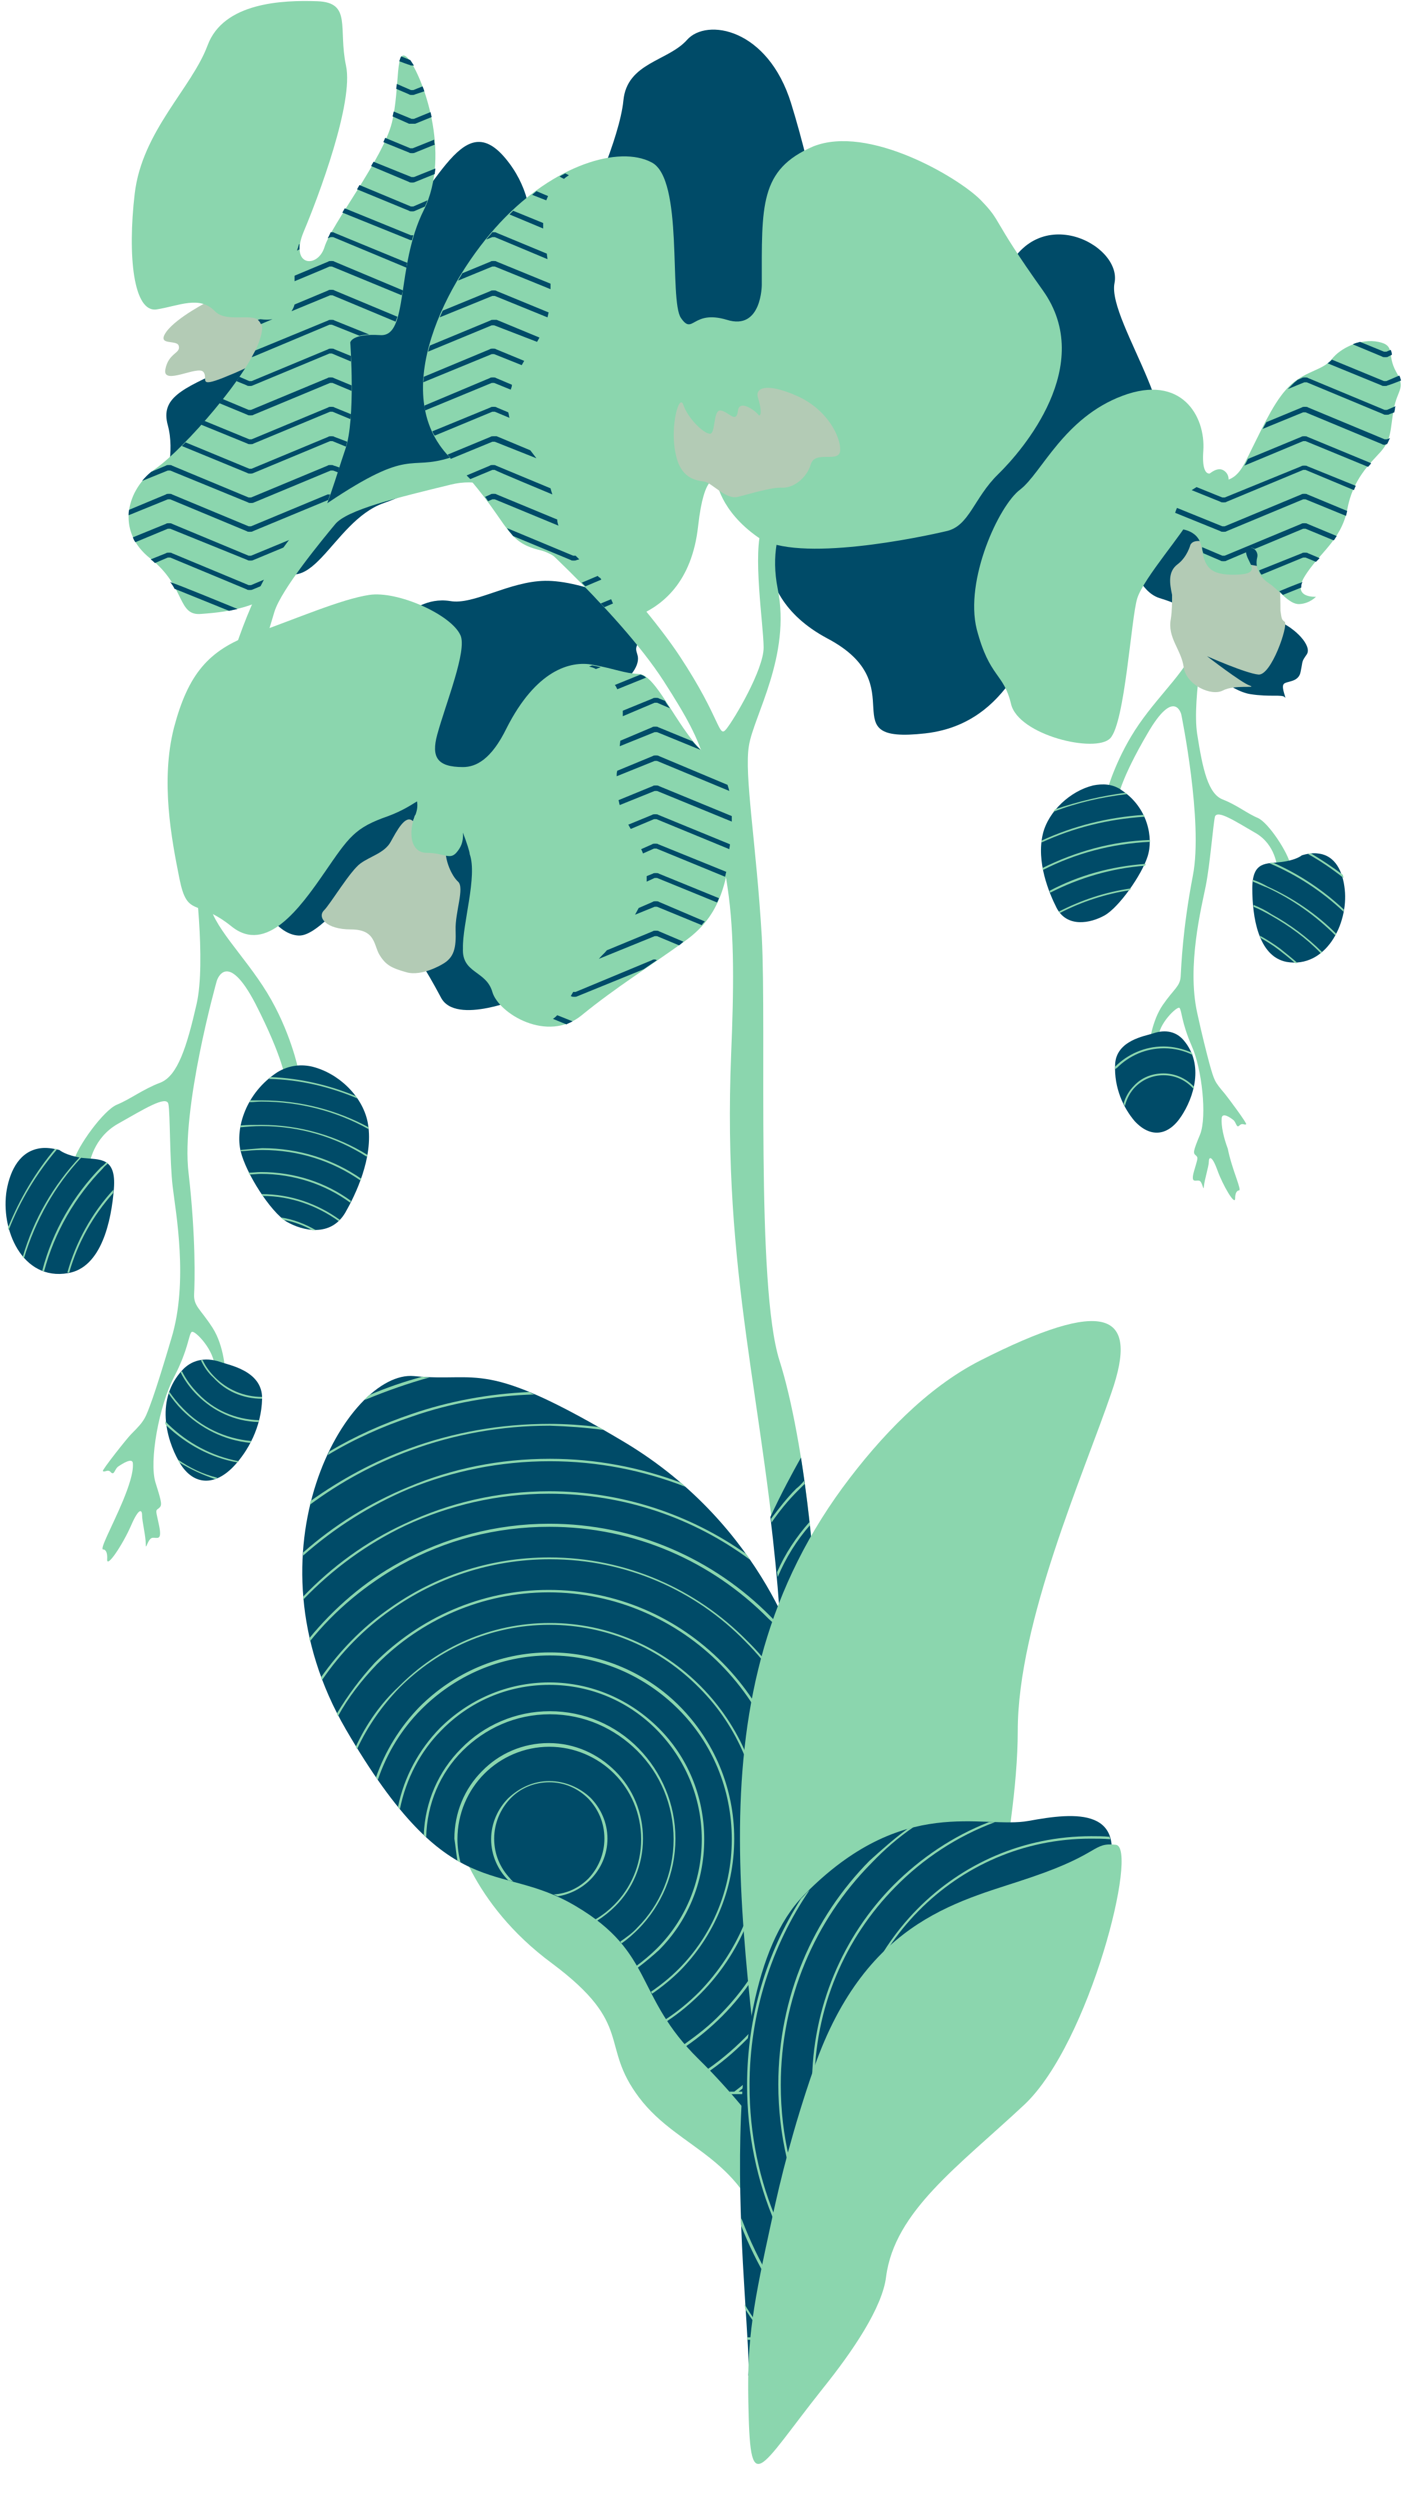 <?xml version="1.0" encoding="UTF-8" standalone="no"?><svg xmlns="http://www.w3.org/2000/svg" xmlns:xlink="http://www.w3.org/1999/xlink" fill="#000000" height="408" preserveAspectRatio="xMidYMid meet" version="1" viewBox="-0.8 -0.2 229.6 408.0" width="229.6" zoomAndPan="magnify"><g><g id="change1_1"><path clip-rule="evenodd" d="M95,34c0,0,5.4-11.6,6-17.8c0.6-6.2,7.3-6.4,10.4-9.9 c3.2-3.6,13.2-1.9,17,10.4c3.8,12.3,5.7,24.6,5.7,24.6l-13.8,20.8l-30,4.2C90.5,66.1,95,34,95,34z" fill="#004b68" fill-rule="evenodd"/></g><g id="change1_2"><path clip-rule="evenodd" d="M66.3,99.6c0,0,2.6-2.3,6.4-1.7c3.8,0.7,9.6-3.2,15.5-3.3 c5.9-0.1,16.8,4.1,15.9,7.7c-0.9,3.6-1.3,2.8-0.8,4.4c0.5,1.6-1.2,3.9-3.4,5.2c-2.3,1.3-15.2,50.6-15.2,50.6s-11.1,4.8-13.5,0.1 c-2.5-4.7-4.2-7.2-6.8-11c-2.6-3.9,4.4-14.6,4.4-14.6l-1.8-4.2c0,0-3,9.5-6.9,11c-3.9,1.5-8.8,8.8-12.1,8.7 c-3.3-0.1-6.9-4.6-7.2-10.8C40.4,135.6,66.3,99.6,66.3,99.6L66.3,99.6z" fill="#004b68" fill-rule="evenodd"/></g><g id="change1_3"><path clip-rule="evenodd" d="M125.7,82.7c0,0-6,13.5,8.6,21.3c14.6,7.7,0.1,17.3,16,15.5 c15.9-1.8,18.7-19.3,23.5-29.8c4.8-10.5,1.4-12.7,11.6-15.2c10.2-2.5-5.5-22.1-4.2-28.5c1.3-6.4-13.3-13.8-18.2-0.6 c-4.9,13.3-10.6,13.5-19.2,18.8C135.2,69.5,125.7,82.7,125.7,82.7L125.7,82.7z M184.1,91.9c0,0,1.3,4.5,4.4,5.5 c3.1,1,5,1.5,5.4,6.1c0.4,4.6,6.2,9.1,9.5,9.6c3.2,0.5,5.2,0,5.6,0.5c0.4,0.5-0.6-1.5-0.2-2.1c0.3-0.6,2.5-0.2,2.8-2.1 c0.4-1.9,0.1-1.5,1-2.8c0.9-1.4-1.9-4.3-4.6-5.4c-2.7-1.1,1.1-12.9,1.1-12.9l-7.7-6.6l-12.2,2.5L184.1,91.9L184.1,91.9z" fill="#004b68" fill-rule="evenodd"/></g><g id="change1_4"><path clip-rule="evenodd" d="M84.6,45.2c0,0,4.5-10.8-2.9-19.6c-7.4-8.8-11.3,6.6-21,14.4 C51,47.6,35.8,81.7,42.8,90.7c7,9,10.4-5.8,19.1-8.8C70.6,78.9,82.8,70.3,84.6,45.2L84.6,45.2z" fill="#004b68" fill-rule="evenodd"/></g><g id="change1_5"><path clip-rule="evenodd" d="M26.2,79.6c0-1.3,1.6-6,0.4-10.4c-1.2-4.4,2.2-5.9,9.5-9.2 c7.2-3.3,9.8-8.1,9.8-8.1l-0.6,19.7L26.2,79.6z" fill="#004b68" fill-rule="evenodd"/></g><g id="change2_1"><path clip-rule="evenodd" d="M201.5,194.1c0,0-0.6,0-0.6,1.3c0,1.3-2-2.1-2.9-4.6 c-0.9-2.5-1.4-2.2-1.4-1.4c0,0.8-0.7,2.9-0.8,4c-0.1,1.1-0.2-0.8-0.8-0.9c-0.6-0.1-1.4,0.5-0.8-1.6c0.6-2.1,0.7-2.1,0.3-2.5 c-0.5-0.4-0.5-0.6,0.7-3.5c1.1-2.9,0.3-10.6-1.4-14.4c-1.7-3.9-1.6-5.8-2-6.2c-0.4-0.3-3.5,2.7-3.4,4.9c0,2.1-1.5,0.9-1.5,0.9 s0.4-3.7,2.2-6.3c1.8-2.6,2.8-3,2.9-4.6c0.1-1.6,0.3-7.7,2-16.5c1.7-8.8-1.9-26.3-1.9-26.3s-1.1-4.5-5.5,3.1 c-4.4,7.5-4.8,10.4-4.8,10.4l-1.7-1.4c0,0,1.5-5.3,5.1-10.5c3.6-5.2,8.3-9.3,8.9-12.6c0.5-3.4,2.3-4.2,2.3-4.2s-2.6,12.6-1.7,18.4 c0.9,5.8,1.8,9.8,4.2,10.7c2.3,0.9,4,2.3,5.7,3c1.8,0.8,5,5.8,5.3,7.6c0.3,1.9-2.1,1.4-2.1,0.9c0-0.5-0.3-4.1-3.5-6 c-3.3-1.9-6.3-3.9-6.7-2.7c-0.3,1.3-0.8,7.8-1.5,11.3c-0.7,3.5-3.1,13-1.4,20.7c0.8,3.7,1.5,6.4,2,8.3c0.8,2.8,0.8,2.9,2.5,4.9 c0.5,0.6,3.7,4.9,3.5,5c-0.3,0.2-0.6-0.3-1.1,0.2c-0.5,0.5-0.5-0.5-1-0.9c-0.5-0.4-1.8-1.3-1.9-0.3c-0.1,1.3,0.3,3.1,1,5 C200.4,190.8,202.1,194.2,201.5,194.1L201.5,194.1z" fill="#8bd6ae" fill-rule="evenodd"/></g><g id="change3_1"><path clip-rule="evenodd" d="M184.5,182.8c-1.8-2.1-3.4-5.4-3.2-9.3c0.2-3.9,4.9-4.6,6.1-5 c2.3-0.8,4-0.2,5.1,1.1c3.4,4,1.6,9.4-0.4,12.4C190,185.2,187.1,185.6,184.5,182.8z M211.8,139.4c0,0-0.9,0.8-3.4,1.1 c-2.4,0.3-4.7-0.2-4.7,4.3c0,4.5,0.9,11.1,5.6,12c6.4,1.1,10.1-6.2,9.5-11.8c-0.3-2.9-1.5-5.6-4.4-5.9 C213.7,139,212.8,139.1,211.8,139.4L211.8,139.4z M177.7,128c1.5-0.3,3.2-0.3,4.7,0.8c4.2,2.8,5.2,7.7,4.2,10.8 c-1,3.1-4.7,8.3-7,9.6c-2.3,1.3-6.2,2.1-7.9-1.3c-1.2-2.4-3.3-7.4-2.2-12C170.4,132.2,174,128.9,177.7,128z" fill="#004b68" fill-rule="evenodd"/></g><g id="change2_2"><path clip-rule="evenodd" d="M73.4,298.1c0,0,2.4,12.2,16,22.2c13.5,10.1,7.6,13.2,14.2,21.9 c6.6,8.7,17.5,9.5,21,24.8c3.5,15.2,16.7-11.3,17.1-21.5c0.4-10.2-11.7-69.9-11.7-69.9L73.4,298.1L73.4,298.1z" fill="#8bd6ae" fill-rule="evenodd"/></g><g id="change3_2"><path clip-rule="evenodd" d="M130,271.3c0,0-5.6-22.2-28.8-36.1c-23.3-13.9-23.6-9.7-34.4-10.8 c-10.8-1-28.1,28.5-11.1,57.7c17,29.2,24.7,21.2,37.5,28.8c12.9,7.6,9.6,14.7,20.1,25s18.4,23.3,18.4,23.3L130,271.3L130,271.3z" fill="#004b68" fill-rule="evenodd"/></g><g id="change4_1"><path clip-rule="evenodd" d="M208.3,99.5c0.2,1.4,0.2,1.4,0.7,1.8c0.6,0.6-2.2,8.8-4.3,8.6 c-2.1-0.2-8.4-3-8.4-3s5.7,4.4,7,4.8c1.3,0.5-2.5-0.2-4.4,0.8c-1.9,1-6-0.9-6.4-3.8c-0.4-2.9-2.7-4.8-2.1-7.9 c0.2-1.3,0.2-2.7,0.2-3.9l0,0c-0.4-1.9-0.7-3.8,0.9-5c1.6-1.2,2.1-3.2,2.1-3.2c0.3-0.5,0.8-0.6,1.4-0.6c3,0.3,3,3,6.6,3.6 c3.2,0.5,6.4,0.8,6.6,3.2C208.3,97.4,208.3,99.5,208.3,99.5z" fill="#b3cbb5" fill-rule="evenodd"/></g><g id="change5_1"><path clip-rule="evenodd" d="M191.2,86.1c0,0,3.7-0.2,4.2,3c0.5,3.2,1.3,4.6,5.6,4.5 c4.4-0.1,2-1.8,1.7-3.5c-0.3-1.7,2.2-0.9,1.8,0.7c-0.4,1.6,0.4,3.2,1.9,4.2c1.6,1,3.3,3.5,5,3.4c1.7-0.1,2.7-1.2,2.7-1.2 s-4.1,0.3-1.8-3.4c2.3-3.7,5.9-5.8,6.9-10.8c0.9-5,3.7-7.5,5.5-9.5c1.8-2.1,1.5-3.6,2.1-6.9c0.6-3.3,2-3.3,0.4-6.1 c-1.6-2.8,0-4.3-2.9-4.9s-6.2,1-7.6,2.8c-1.4,1.8-4.1,1.9-6.6,4.1c-2.5,2.2-4.4,6.4-6.3,10.2c-1.9,3.8-2.4,5.7-6.4,5.8 C193.6,78.5,189.7,83.1,191.2,86.1L191.2,86.1z" fill="#8bd6ae" fill-rule="evenodd"/></g><g id="change5_2"><path clip-rule="evenodd" d="M196.7,77.1c-0.7,0-1.2-1-1-3.7c0.4-5.7-3.6-12.6-13.2-9 c-9.6,3.6-13.2,12.6-16.7,15.3c-3.5,2.6-9.1,14.8-7.1,22.8c2.1,8,4.4,7.1,5.6,12.2c1.2,5.1,13.8,8.1,16.2,5.6 c2.4-2.5,3.4-19.5,4.4-22.8c1-3.3,7.9-11.1,8.6-13.1c0.5-1.5,2-1.8,3.4-2.5c1.1-0.5,2.1-1.2,2.7-2.8c0.7-1.6-0.3-2.6-1.1-2.7 C197.6,76.3,196.8,77.1,196.7,77.1L196.7,77.1z" fill="#8bd6ae" fill-rule="evenodd"/></g><g id="change2_3"><path clip-rule="evenodd" d="M16.1,252.7c0,0,0.7,0,0.6,1.6c-0.1,1.6,2.6-2.5,3.9-5.5 c1.3-3,1.8-2.6,1.8-1.7c0,1,0.6,3.4,0.6,4.7c0,1.3,0.3-0.9,1.1-1c0.7-0.1,1.6,0.6,1.1-1.9c-0.5-2.5-0.7-2.5-0.1-2.9 c0.6-0.5,0.6-0.7-0.5-4.2c-1.1-3.5,0.6-12.6,3-17.2c2.4-4.6,2.4-7,2.9-7.4s3.9,3.2,3.7,5.8c-0.2,2.6,1.8,1,1.8,1s-0.1-4.4-2.1-7.5 c-2-3.1-3.1-3.5-3-5.5c0.1-1.9,0.3-9.2-0.9-19.7c-1.3-10.5,4.6-31.4,4.6-31.4s1.6-5.3,6.3,3.7c4.6,9,4.9,12.4,4.9,12.4l2.1-1.7 c0,0-1.3-6.3-5.1-12.5c-3.8-6.2-9.1-11-9.5-15.1c-0.3-4-2.4-5-2.4-5s2,15,0.4,22c-1.6,7-3.1,11.7-5.9,12.8 c-2.9,1.1-4.9,2.7-7.1,3.6c-2.2,0.9-6.5,6.9-7,9.1c-0.5,2.2,2.4,1.7,2.4,1.1c0.1-0.6,0.7-4.8,4.8-7.1c4.1-2.3,7.9-4.7,8.2-3.2 c0.3,1.5,0.2,9.3,0.7,13.5c0.5,4.2,2.6,15.5-0.2,24.7c-1.3,4.4-2.3,7.6-3.1,9.9c-1.2,3.3-1.2,3.5-3.5,5.8c-0.7,0.7-4.8,5.9-4.6,6 c0.3,0.3,0.8-0.4,1.3,0.2c0.6,0.6,0.6-0.6,1.3-1c0.6-0.4,2.3-1.5,2.3-0.4c0.1,1.5-0.7,3.8-1.6,6C17.6,248.8,15.3,252.9,16.1,252.7 L16.1,252.7z" fill="#8bd6ae" fill-rule="evenodd"/></g><g id="change3_3"><path clip-rule="evenodd" d="M37.3,239.2c2.4-2.5,4.6-6.5,4.7-11.1c0.1-4.6-5.5-5.5-6.8-6 c-2.7-0.9-4.8-0.2-6.2,1.3c-4.4,4.7-2.7,11.2-0.6,14.9C30.5,242.1,34,242.6,37.3,239.2z M50.2,173.9c-1.7-0.4-3.7-0.3-5.7,0.9 c-5.2,3.4-6.9,9.2-6,12.9c0.9,3.7,4.9,9.9,7.5,11.5c2.6,1.5,7.2,2.6,9.6-1.5c1.6-2.8,4.6-8.9,3.7-14.4 C58.6,178.9,54.6,175,50.2,173.9L50.2,173.9z M8.9,187.5c0,0,1,0.9,3.8,1.3c2.8,0.3,5.5-0.2,5.1,5c-0.4,5.2-2,12.9-7.5,13.8 c-7.5,1.3-11.1-7.2-10-13.6c0.6-3.3,2.2-6.4,5.6-6.8C6.7,187.1,7.7,187.2,8.9,187.5L8.9,187.5z" fill="#004b68" fill-rule="evenodd"/></g><g id="change4_2"><path clip-rule="evenodd" d="M33.4,48.9c0,0-5.2,2.6-7,5c-1.8,2.5,1.8,1.2,2,2.4 c0.3,1.2-1.7,1.1-2.2,3.8c-0.5,2.7,5.3-0.7,6.2,0.4c0.9,1-1.1,2.7,3.4,0.9c4.5-1.8,8.4-3.7,8.4-6.5c0.1-2.8-1.7-5.7-2-5.8 C41.9,49,33.4,48.9,33.4,48.9z" fill="#b3cbb5" fill-rule="evenodd"/></g><g id="change5_3"><path clip-rule="evenodd" d="M56.4,55.7c0,0,0.2-1.5,4.9-1.2c4.7,0.3,2.5-11.2,7.1-20.4 c4.6-9.3-0.3-22.1-2.5-24.7c-2.3-2.6-1.3,4.6-2.7,10.4s-9.9,16.7-11,20.3s-5.8,3.2-3.4-2.5c2.4-5.7,8.2-21.1,6.9-27.1 C54.4,4.4,56.7,0.2,51,0S35.7,0.2,33.1,7.2c-2.6,7-10.7,14-11.9,24.2c-1.2,10.2-0.2,19.5,3.6,18.9c3.7-0.6,7-2.3,9.5,0.3 c2.5,2.6,9.2-1.4,7.4,4.4c-1.7,5.8-12.4,18-17.1,21.3C19.9,79.6,18,86.5,23.8,91c5.8,4.6,4.3,9.4,8.3,9c4-0.3,13.4-1,17.2-9.7 c3.8-8.8,4.6-12.2,6.3-17.2C57.3,68.2,56.4,55.7,56.4,55.7L56.4,55.7z" fill="#8bd6ae" fill-rule="evenodd"/></g><g id="change1_6"><path d="M20.9,87.5l5.4-2.2c0.1-0.1,0.3-0.1,0.5-0.1c0.2,0,0.4,0,0.5,0.1l12.5,5.2c0,0,0.1,0,0.2,0 c0.1,0,0.2,0,0.2,0L51.1,86l-0.4,1l-10.1,4.2c-0.2,0.1-0.3,0.1-0.5,0.1c-0.2,0-0.4,0-0.5-0.1L27,86.1c0,0-0.1,0-0.2,0 c-0.1,0-0.2,0-0.2,0l-5.3,2.2C21.1,88,21,87.8,20.9,87.5z M41.7,51.9c0.8,0.1,1.4,0.1,2,0l-1.9,0.8c-0.1-0.3-0.3-0.5-0.5-0.7 L41.7,51.9z M46.8,50.6c0.2-0.3,0.4-0.7,0.5-1.1l5.5-2.3c0.1-0.1,0.3-0.1,0.5-0.1c0.2,0,0.4,0,0.5,0.1l10.3,4.3 c-0.1,0.3-0.2,0.5-0.3,0.8L53.5,48c0,0-0.1,0-0.2,0c-0.1,0-0.2,0-0.2,0L46.8,50.6L46.8,50.6z M47.3,45.7c0-0.3,0-0.6,0-0.9l5.5-2.3 c0.1-0.1,0.3-0.1,0.5-0.1c0.2,0,0.4,0,0.5,0.1L65,47.2L64.8,48l-11.4-4.7c0,0-0.1,0-0.2,0c-0.1,0-0.2,0-0.2,0 C53.1,43.3,47.3,45.7,47.3,45.7z M47.7,40.7c0.1-0.3,0.2-0.6,0.3-1l0.1-0.1c0,0.3,0,0.6,0,0.9L47.7,40.7z M52.7,38.7 c0.2-0.3,0.3-0.6,0.5-1l0.1,0c0.2,0,0.4,0,0.5,0.1l11.9,4.9c-0.1,0.3-0.1,0.5-0.1,0.8l-12-5c0,0-0.1,0-0.2,0c-0.1,0-0.2,0-0.2,0 L52.7,38.7z M55.1,34.5l0.4-0.7l10.8,4.4c0,0,0.1,0,0.2,0c0.1,0,0.2,0,0.2,0l0,0c-0.1,0.3-0.2,0.6-0.2,0.8c-0.2,0-0.3,0-0.5-0.1 L55.1,34.5L55.1,34.5z M57.5,30.7l0.4-0.7l8.4,3.5c0,0,0.1,0,0.2,0c0.1,0,0.2,0,0.2,0l2.3-1c-0.1,0.4-0.3,0.7-0.4,1L67,34.2 c-0.2,0.1-0.3,0.1-0.5,0.1s-0.4,0-0.5-0.1C66,34.2,57.5,30.7,57.5,30.7z M59.8,26.9l0.4-0.7l6.2,2.5c0,0,0.1,0,0.2,0s0.2,0,0.2,0 l3.5-1.4c0,0.3-0.1,0.6-0.1,0.9L67,29.5c-0.2,0.1-0.3,0.1-0.5,0.1s-0.4,0-0.5-0.1L59.8,26.9L59.8,26.9z M61.8,23 c0.1-0.2,0.2-0.5,0.3-0.7l4.1,1.7c0,0,0.1,0,0.2,0c0.1,0,0.2,0,0.2,0l3.5-1.4c0,0.3,0,0.6,0.1,0.8L67,24.7 c-0.2,0.1-0.3,0.1-0.5,0.1s-0.4,0-0.5-0.1L61.8,23L61.8,23z M63.3,18.8c0.1-0.3,0.1-0.5,0.2-0.8l2.9,1.2c0,0,0.1,0,0.2,0 c0.1,0,0.2,0,0.2,0l2.7-1.1c0.1,0.3,0.1,0.5,0.2,0.8L67,20C66.9,20,66.7,20,66.5,20S66.2,20,66,20L63.3,18.8L63.3,18.8z M63.9,14.3 l0.1-0.8l2.3,1c0,0,0.1,0,0.2,0s0.2,0,0.2,0l1.5-0.6c0.1,0.2,0.2,0.5,0.3,0.8L67,15.2c-0.2,0.1-0.3,0.1-0.5,0.1s-0.4,0-0.5-0.1 L63.9,14.3L63.9,14.3z M64.4,9.8c0.1-0.3,0.2-0.6,0.3-0.8l1.5,0.6c0.2,0.3,0.4,0.6,0.6,0.9c-0.1,0-0.1,0-0.2,0 c-0.2,0-0.4,0-0.5-0.1C66,10.4,64.4,9.8,64.4,9.8z M59.5,54.4c-0.7,0-1.2,0.1-1.6,0.2l-4.5-1.8c0,0-0.1,0-0.2,0c-0.1,0-0.2,0-0.2,0 L40.6,58c-0.1,0-0.2,0.1-0.3,0.1c0.2-0.4,0.4-0.7,0.6-1.1l11.9-4.9c0.1-0.1,0.3-0.1,0.5-0.1c0.2,0,0.4,0,0.5,0.1 C53.8,52.1,59.5,54.4,59.5,54.4z M56.5,57.9l0,0.9l-3.1-1.3c0,0-0.1,0-0.2,0c-0.1,0-0.2,0-0.2,0l-12.5,5.2 c-0.2,0.1-0.3,0.1-0.5,0.1c-0.2,0-0.4,0-0.5-0.1L37.8,62c0.2-0.2,0.3-0.5,0.5-0.7l1.6,0.7c0,0,0.1,0,0.2,0c0.1,0,0.2,0,0.2,0 l12.5-5.2c0.1-0.1,0.3-0.1,0.5-0.1c0.2,0,0.4,0,0.5,0.1C53.8,56.8,56.5,57.9,56.5,57.9z M56.6,62.7c0,0.3,0,0.6,0,0.9l-3.1-1.3 c0,0-0.1,0-0.2,0c-0.1,0-0.2,0-0.2,0l-12.5,5.2c-0.1,0.1-0.3,0.1-0.5,0.1c-0.2,0-0.4,0-0.5-0.1L35,65.6c0.2-0.2,0.4-0.4,0.5-0.7 l4.3,1.8c0,0,0.1,0,0.2,0c0.1,0,0.2,0,0.2,0l12.5-5.2c0.1-0.1,0.3-0.1,0.5-0.1c0.2,0,0.4,0,0.5,0.1L56.6,62.7z M56.5,67.4 c0,0.3,0,0.6-0.1,0.8l-2.9-1.2c0,0-0.1,0-0.2,0c-0.1,0-0.2,0-0.2,0l-12.5,5.2c-0.1,0.1-0.3,0.1-0.5,0.1c-0.2,0-0.4,0-0.5-0.1 L32,69.1c0.2-0.2,0.4-0.4,0.6-0.6l7.3,3c0,0,0.1,0,0.2,0c0.1,0,0.2,0,0.2,0l12.5-5.2c0.1-0.1,0.3-0.1,0.5-0.1c0.2,0,0.4,0,0.5,0.1 L56.5,67.4L56.5,67.4z M55.9,71.9c-0.1,0.3-0.1,0.5-0.2,0.8l-2.2-0.9c0,0-0.1,0-0.2,0c-0.1,0-0.2,0-0.2,0L40.6,77 c-0.2,0.1-0.3,0.1-0.5,0.1c-0.2,0-0.4,0-0.5-0.1l-10.7-4.4c0.2-0.2,0.4-0.4,0.6-0.6l10.4,4.3c0,0,0.1,0,0.2,0c0.1,0,0.2,0,0.2,0 l12.5-5.2c0.1-0.1,0.3-0.1,0.5-0.1c0.2,0,0.4,0,0.5,0.1L55.9,71.9L55.9,71.9z M54.6,76.1l-0.2,0.8l-0.8-0.3c0,0-0.1,0-0.2,0 c-0.1,0-0.2,0-0.2,0l-12.5,5.2c-0.2,0.1-0.3,0.1-0.5,0.1c-0.2,0-0.4,0-0.5-0.1L27,76.6c0,0-0.1,0-0.2,0c-0.1,0-0.2,0-0.2,0 l-4.2,1.7c0.4-0.5,0.9-1,1.5-1.5l2.4-1c0.1-0.1,0.3-0.1,0.5-0.1c0.2,0,0.4,0,0.5,0.1L39.8,81c0,0,0.1,0,0.2,0c0.1,0,0.2,0,0.2,0 l12.5-5.2c0.1-0.1,0.3-0.1,0.5-0.1c0.2,0,0.4,0,0.5,0.1C53.8,75.8,54.6,76.1,54.6,76.1z M53.1,80.5l-0.3,0.9l-12.3,5.1 c-0.1,0.1-0.3,0.1-0.5,0.1c-0.2,0-0.4,0-0.5-0.1L27,81.3c0,0-0.1,0-0.2,0c-0.1,0-0.2,0-0.2,0l-6.4,2.6c0-0.3,0-0.6,0.1-0.9l6-2.5 c0.1-0.1,0.3-0.1,0.5-0.1c0.2,0,0.4,0,0.5,0.1l12.5,5.2c0,0,0.1,0,0.2,0c0.1,0,0.2,0,0.2,0l12.5-5.2C52.9,80.5,53,80.5,53.1,80.5z M48.5,91.8c-0.2,0.4-0.5,0.8-0.7,1.2l-7.3,3c-0.2,0.1-0.3,0.1-0.5,0.1c-0.2,0-0.4,0-0.5-0.1L27,90.8c0,0-0.1,0-0.2,0 c-0.1,0-0.2,0-0.2,0l-2.1,0.9c-0.2-0.2-0.4-0.4-0.7-0.6l2.5-1c0.1-0.1,0.3-0.1,0.5-0.1c0.2,0,0.4,0,0.5,0.1l12.5,5.2 c0,0,0.1,0,0.2,0c0.1,0,0.2,0,0.2,0L48.5,91.8L48.5,91.8z M38,99.2c-0.5,0.1-0.9,0.2-1.4,0.3l-8.9-3.6c-0.2-0.4-0.4-0.7-0.7-1.1 c0.1,0,0.1,0,0.2,0.1C27.3,94.8,38,99.2,38,99.2z" fill="#004b68"/></g><g id="change2_4"><path clip-rule="evenodd" d="M131,79c0,0-7,5.9-4.8,16.9c2.2,10.9-3.9,20.7-4.7,25.6 c-0.8,4.8,1.2,15.9,2.1,31.2c0.8,15.3-1,57,2.9,69.2c3.9,12.2,7.5,39.8,6.4,66.3c-1.1,26.5-5.2,66.9-3.6,75.4 c1.7,8.6-5.2,11.6-5.2,7.2c0-4.4,1.7-48.1,3.3-69.6c0.7-9.7,0.4-23.9-0.7-38.4c-2.7-34.8-9.6-54.5-8.1-91.1 c0.4-9.8,0.6-19.2-0.6-27.1c-3.2-20.6-2.9-21.9-10.4-33.6C100,99.2,82.5,84,82.5,84l3.6-5.1c0,0,17.3,17.7,24.1,28 c6.8,10.3,6.3,13.5,7.6,11.9s6.1-9.7,6.1-13.3s-1.9-15.7-0.2-19.8C125.4,81.5,131,79,131,79L131,79z" fill="#8bd6ae" fill-rule="evenodd"/></g><g id="change3_4"><path clip-rule="evenodd" d="M130,237.7c1.9,12.1,3.2,27.7,3,43.5c-2.5,1.7-4.3,2.7-4.8,2.8 c-0.1,0-0.3,0-0.6,0c-0.1-6.6-0.5-13.9-1.1-21.2c-0.4-5.5-0.9-10.5-1.5-15.4C126.8,243.5,128.6,240.2,130,237.7L130,237.7z" fill="#004b68" fill-rule="evenodd"/></g><g id="change2_5"><path clip-rule="evenodd" d="M32.1,125.7c2.8-9.7,6.9-34.6,20.6-43.8c13.7-9.2,13.1-5.2,20-7.4 c6.9-2.2,13.5,4.4,13.5,4.4l-1.5,5.5c0,0-3.3-7.6-11.9-5.5c-8.6,2.1-17,4.1-18.9,6.5C52,87.7,45.1,96,44,99.7 c-1.1,3.7-4.4,14.5-4.4,14.5L32.1,125.7L32.1,125.7z" fill="#8bd6ae" fill-rule="evenodd"/></g><g id="change4_3"><path clip-rule="evenodd" d="M71.4,157.2c0,0-3.3,2-5.8,1.3c-2.5-0.7-3.4-1.2-4.4-2.8 c-1-1.6-0.6-4.2-4.7-4.2c-4.1,0-5.5-2-4.4-3.1c1.1-1.1,4.3-6.5,6-7.7c1.7-1.2,3.9-1.7,4.9-3.5c1-1.8,2.4-4.5,3.6-3.4 c1.2,1.1,5.5,3.4,5.4,4.9c-0.1,1.5,0.9,4,2,5c1.1,1-0.5,5-0.4,7.9S73.4,156.1,71.4,157.2L71.4,157.2z" fill="#b3cbb5" fill-rule="evenodd"/></g><g id="change5_4"><path clip-rule="evenodd" d="M75.9,139.2c0-0.4-0.5-1.9-1.1-3.5c0.1,1.6-0.4,2.5-1.1,3.3 c-1.1,1.2-2,0-4.8,0s-3-3.6-1.9-6.1c0.4-1,0.4-1.7,0.3-2.3c-1,0.6-2.3,1.5-4.7,2.4c-5.5,1.9-6.4,3.4-10.4,9.2 c-4,5.8-9.5,13.4-15.2,8.8c-5.7-4.6-7.2-1.3-8.5-7.8c-1.3-6.5-3.1-15.9-0.9-24.6c2.3-8.7,5.6-12.7,12.9-15.3 c7.3-2.6,14.4-5.7,19-6.4c4.6-0.7,13.4,3.2,14.9,6.6c1.1,2.5-2.4,11.1-3.8,16.2c-1,3.7,0,5.3,4.2,5.3c2.1,0,4.6-1.2,7.1-6.3 c4.8-9.5,10.4-11.1,14.1-10.4c3.8,0.7,5.1,1.4,7.5,1.5c2.4,0.1,5,5.9,8.5,10.5c3.5,4.6,7.4,4.7,6.8,14.6 c-0.6,9.9-2.5,14.8-7.9,18.6c-5.4,3.9-11.2,7.5-16.7,12c-5.6,4.6-13.6-0.3-14.6-3.8c-1-3.5-5-3-4.8-7.1 C74.7,150.6,77.2,142.8,75.9,139.2L75.9,139.2z" fill="#8bd6ae" fill-rule="evenodd"/></g><g id="change5_5"><path clip-rule="evenodd" d="M123.6,46.3c0,0,0,7.5-5.7,5.7c-5.7-1.7-5.5,2.6-7.5-0.3 c-2-2.9,0.5-22.7-4.8-25.4c-5.3-2.8-15.9,0.4-24.7,9.8c-8.8,9.4-18.4,27.9-8.3,38.3c10.1,10.4,8.5,13.7,14.8,15.2 c6.3,1.5,10.3,12.8,15.2,11c4.9-1.8,9.6-5.9,10.6-14.9c1-9,3-7.5,3-7.5s0.5,4.9,6.8,9.3c6.4,4.3,26.9-0.1,30.7-1 c3.8-0.8,4.5-5.4,8.5-9.3c4-3.9,16-17.8,7.3-30c-8.7-12.2-6.5-11-10.2-14.8c-3.7-3.7-18.3-12.3-27.3-8.7 C123.2,27.5,123.6,33.3,123.6,46.3z" fill="#8bd6ae" fill-rule="evenodd"/></g><g id="change4_4"><path clip-rule="evenodd" d="M123.1,67.6c-0.1-0.4-3.2-2.9-3.4-0.7c-0.3,2.1-1.5,0.1-2.8-0.1 c-1.3-0.2-0.8,3.9-1.8,3.8c-1.1-0.1-3.6-2.6-4.3-4.7c-0.7-2-2.2,3.5-1.3,7.8c0.8,4.3,3.4,4.5,4.7,4.7c1.3,0.2,3.5,3,5.5,2.5 c2-0.5,5.5-1.6,7.2-1.5c1.8,0.1,4-1.5,4.7-3.8c0.7-2.4,4.7-0.1,4.8-2.3c0.1-2.2-2.1-6.7-7.1-8.9c-5-2.2-6.9-1.3-6.3,0.4 C123.5,66.4,123.6,67.7,123.1,67.6z" fill="#b3cbb5" fill-rule="evenodd"/></g><g id="change5_6"><path d="M130.5,241.5l0.1,0.5c-0.4,0.4-0.7,0.7-1.1,1.1c-1.6,1.6-3,3.3-4.3,5.2l-0.1-0.6c1.3-1.7,2.6-3.4,4.1-4.9 C129.7,242.4,130.1,242,130.5,241.5L130.5,241.5z M131.4,248.2l0.1,0.5c-2.2,2.5-4,5.4-5.3,8.5l-0.1-0.8 C127.4,253.4,129.2,250.7,131.4,248.2L131.4,248.2z M132.1,255.5l0.1,0.7c-2.7,4.5-4.2,9.8-4.2,15.4c0,4.1,0.8,7.9,2.2,11.4 l-0.3,0.2c-1.5-3.6-2.3-7.5-2.3-11.6C127.6,265.7,129.2,260.2,132.1,255.5z M132.8,266.7c0,0.7,0.1,1.4,0.1,2 c-0.1,0.9-0.2,1.9-0.2,2.9c0,1.4,0.1,2.7,0.3,4c0,0.7,0,1.4,0,2c-0.5-1.9-0.7-4-0.7-6.1C132.3,269.9,132.5,268.3,132.8,266.7 L132.8,266.7z" fill="#8bd6ae"/></g><g id="change5_7"><path d="M88.9,290.5c-2.6,0-4.9,1.1-6.7,2.8c-1.7,1.7-2.8,4.1-2.8,6.7c0,2.6,1.1,5,2.8,6.7l0,0l0.8,0.2 c-0.2-0.2-0.4-0.3-0.5-0.5c-1.6-1.7-2.6-3.9-2.6-6.5c0-2.5,1-4.8,2.6-6.5c1.6-1.7,3.9-2.7,6.4-2.7s4.7,1,6.4,2.7 c1.6,1.7,2.6,3.9,2.6,6.5c0,2.5-1,4.8-2.6,6.5c-1.5,1.5-3.5,2.5-5.7,2.6c0.2,0.1,0.5,0.2,0.7,0.3c2-0.3,3.9-1.3,5.3-2.7 c1.7-1.7,2.8-4.1,2.8-6.7c0-2.6-1.1-5-2.8-6.7C93.9,291.6,91.5,290.5,88.9,290.5L88.9,290.5z M129.3,269.2 c-0.1-0.4-0.3-0.8-0.4-1.2c-1.2-1.6-2.5-3-3.9-4.4c-9.2-9.3-22-15.1-36.1-15.1c-8.8,0-17.1,2.3-24.4,6.3 c-5.7,3.1-10.7,7.4-14.8,12.4c0,0.2,0.1,0.3,0.1,0.5c4.1-5.1,9.2-9.3,14.9-12.5c7.2-4,15.4-6.2,24.2-6.2c14,0,26.6,5.7,35.8,15 C126.4,265.5,127.9,267.3,129.3,269.2L129.3,269.2z M121.7,254.4c-0.2-0.3-0.4-0.6-0.7-1c-9.1-6.4-20.2-10.2-32.1-10.2 c-8.4,0-16.4,1.9-23.6,5.3c-6.3,2.9-11.9,7-16.6,11.9l0,0.5c4.8-5,10.4-9.1,16.7-12.1c7.1-3.3,15.1-5.2,23.4-5.2 C101.2,243.6,112.5,247.6,121.7,254.4z M111.2,242.5c-0.3-0.2-0.6-0.5-0.8-0.7c-6.7-2.5-13.9-3.9-21.4-3.9c-8.2,0-16,1.6-23.1,4.6 c-6.3,2.6-12.1,6.2-17.2,10.7c0,0.2,0,0.4,0,0.5c5.1-4.5,10.9-8.2,17.3-10.9c7.1-2.9,14.8-4.5,23-4.5 C96.8,238.3,104.3,239.8,111.2,242.5z M97.8,233.2l-0.9-0.5c-2.6-0.3-5.3-0.5-8-0.5c-8,0-15.7,1.4-22.8,4 c-5.8,2.1-11.3,5.1-16.2,8.6c0,0.2-0.1,0.4-0.1,0.6c5-3.7,10.5-6.7,16.5-8.9c7.1-2.6,14.7-4,22.7-4 C91.9,232.6,94.9,232.8,97.8,233.2L97.8,233.2z M86.5,227.4c-0.3-0.1-0.6-0.2-0.8-0.4c-6.7,0.3-13.2,1.5-19.3,3.6 c-4.7,1.6-9.2,3.6-13.4,6.1c-0.1,0.2-0.2,0.4-0.3,0.6c4.3-2.6,9-4.7,13.8-6.3C72.8,228.8,79.5,227.6,86.5,227.4L86.5,227.4z M69.4,224.6c-0.4,0-0.8,0-1.2-0.1c-3,0.8-5.9,1.8-8.7,3c-0.3,0.2-0.5,0.5-0.8,0.8l0.3-0.1C62.4,226.8,65.8,225.6,69.4,224.6z M51.6,273.6c0.1,0.1,0.1,0.3,0.2,0.4c3-4.4,6.8-8.3,11.2-11.4c7.3-5.2,16.3-8.3,26-8.3c12.5,0,23.8,5.1,31.9,13.4 c3.9,3.9,7.1,8.6,9.3,13.8l0-1c-2.3-4.9-5.3-9.3-9.1-13c-8.2-8.3-19.6-13.5-32.2-13.5c-9.8,0-18.8,3.1-26.2,8.4 C58.4,265.4,54.7,269.2,51.6,273.6L51.6,273.6z M54.2,279.5c0.1,0.1,0.1,0.3,0.2,0.4c1.7-3.1,3.9-5.9,6.3-8.4 c7.2-7.3,17.2-11.8,28.1-11.8s20.9,4.5,28.1,11.8c7.2,7.3,11.7,17.4,11.7,28.5c0,11.1-4.5,21.2-11.7,28.5c-1.8,1.9-3.9,3.5-6,5 l0.3,0.3c2.2-1.5,4.2-3.2,6-5c7.3-7.4,11.8-17.5,11.8-28.8c0-11.2-4.5-21.4-11.8-28.8c-7.3-7.4-17.3-11.9-28.4-11.9 c-11.1,0-21.1,4.6-28.4,11.9C58.1,273.7,56,276.5,54.2,279.5L54.2,279.5z M57.3,284.9l0.2,0.4c1.7-3.7,4.1-7.1,6.9-10 c6.3-6.3,14.9-10.3,24.5-10.3c9.6,0,18.2,3.9,24.5,10.3c6.3,6.3,10.1,15.1,10.1,24.8c0,9.7-3.9,18.4-10.1,24.8 c-1.7,1.7-3.5,3.2-5.5,4.5l0.2,0.3c2-1.3,3.9-2.9,5.6-4.6c6.3-6.4,10.2-15.3,10.2-25c0-9.8-3.9-18.6-10.2-25 c-6.3-6.4-15.1-10.4-24.7-10.4c-9.7,0-18.4,4-24.7,10.4C61.4,277.8,59,281.2,57.3,284.9L57.3,284.9z M60.6,289.9l0.3,0.4 c1.5-4.4,3.9-8.3,7.1-11.5c5.4-5.4,12.8-8.8,21-8.8c8.2,0,15.6,3.4,21,8.8c5.4,5.4,8.7,12.9,8.7,21.2c0,8.3-3.3,15.8-8.7,21.2 c-1.4,1.4-2.9,2.6-4.5,3.7l0.2,0.3c1.6-1.1,3.2-2.4,4.6-3.8c5.4-5.5,8.8-13.1,8.8-21.5c0-8.4-3.4-16-8.8-21.5 c-5.4-5.5-13-8.9-21.3-8.9c-8.3,0-15.8,3.4-21.3,8.9C64.5,281.7,62.1,285.6,60.6,289.9L60.6,289.9z M64.2,294.7l0.3,0.4 c1-5,3.4-9.5,6.8-12.9c4.5-4.6,10.7-7.4,17.6-7.4s13.1,2.8,17.6,7.4c4.5,4.6,7.3,10.9,7.3,17.8c0,7-2.8,13.3-7.3,17.8 c-1,1-2.2,2-3.4,2.9l0.2,0.3c1.2-0.9,2.4-1.9,3.5-2.9c4.6-4.6,7.4-11,7.4-18.1c0-7.1-2.8-13.5-7.4-18.1c-4.6-4.6-10.9-7.5-17.9-7.5 s-13.3,2.9-17.9,7.5C67.6,285.4,65.2,289.8,64.2,294.7L64.2,294.7z M68.4,299.3c0.1,0.1,0.3,0.2,0.4,0.4c0.1-5.5,2.3-10.5,5.9-14.1 c3.7-3.7,8.7-6,14.3-6s10.6,2.3,14.3,6c3.7,3.7,5.9,8.8,5.9,14.4c0,5.6-2.3,10.8-5.9,14.4c-0.8,0.9-1.8,1.6-2.8,2.3l0.2,0.3 c1-0.7,1.9-1.5,2.8-2.4c3.7-3.8,6-9,6-14.7c0-5.7-2.3-10.9-6-14.7c-3.7-3.8-8.9-6.1-14.5-6.1s-10.8,2.3-14.5,6.1 C70.8,288.9,68.6,293.9,68.4,299.3L68.4,299.3z M73.9,303.5c0.2,0.1,0.3,0.2,0.5,0.3c-0.3-1.2-0.5-2.5-0.5-3.8 c0-4.2,1.7-8,4.4-10.7c2.7-2.7,6.5-4.4,10.6-4.4c4.1,0,7.9,1.7,10.6,4.4c2.7,2.7,4.4,6.5,4.4,10.7c0,4.2-1.7,8-4.4,10.7 c-0.9,0.9-1.9,1.7-3.1,2.4l0.3,0.2c1.1-0.7,2.1-1.5,3-2.4c2.8-2.8,4.5-6.7,4.5-11c0-4.3-1.7-8.2-4.5-11c-2.8-2.8-6.6-4.6-10.9-4.6 c-4.2,0-8.1,1.7-10.9,4.6c-2.8,2.8-4.5,6.7-4.5,11C73.6,301.2,73.7,302.4,73.9,303.5L73.9,303.5z M114.8,337.5l0.3,0.3 c5-3.5,9.2-8.1,12.4-13.3c1.3-2.1,2.4-4.3,3.4-6.6l0-1c-1,2.6-2.3,5-3.7,7.4C124,329.5,119.8,334,114.8,337.5z M118.3,341.2 l0.3,0.4h0.6h8h4.2l0-0.4h-3.8c1.3-1.2,2.5-2.6,3.7-3.9l0-0.6c-1.3,1.6-2.7,3.1-4.2,4.5h-7.3c4.4-3.4,8.3-7.5,11.4-12.2l0-0.7 c-3.3,5-7.3,9.3-12.1,12.9H118.3L118.3,341.2z" fill="#8bd6ae"/></g><g id="change5_8"><path d="M38,238.5l0.2-0.2c-4.4-0.8-8.4-3-11.5-6c-0.2-0.2-0.3-0.3-0.5-0.5c0,0.2,0,0.3,0,0.4l0.2,0.3 C29.6,235.5,33.5,237.7,38,238.5L38,238.5z M40.1,235.3l0.1-0.3c-4.3-0.4-8.2-2.3-11.1-5.3c-0.9-0.9-1.6-1.8-2.3-2.8 c0,0.1-0.1,0.2-0.1,0.3c0.7,1,1.4,1.9,2.2,2.7C31.9,232.9,35.8,234.9,40.1,235.3L40.1,235.3z M41.4,231.9l0.1-0.3 c-3.9-0.1-7.4-1.7-9.9-4.3c-1.1-1.1-2-2.3-2.7-3.7c-0.1,0.1-0.1,0.1-0.2,0.2c0.7,1.4,1.6,2.6,2.7,3.7 C34,230.1,37.5,231.8,41.4,231.9z M42,228.1c0-0.1,0-0.2,0-0.3l0,0c-3,0-5.7-1.2-7.7-3.2c-0.8-0.8-1.5-1.7-2-2.8 c-0.1,0-0.2,0-0.3,0c0.5,1.1,1.2,2.1,2.1,2.9C36,226.8,38.8,228.1,42,228.1L42,228.1z M28.2,238c0.1,0.1,0.1,0.2,0.2,0.3l0.1,0.2 c1.8,1.1,3.7,2,5.8,2.7c0.1,0,0.3-0.1,0.4-0.2C32.3,240.4,30.2,239.4,28.2,238L28.2,238z M43.4,175.6c-0.1,0.1-0.2,0.2-0.3,0.3 c5.1,0.1,10,1.3,14.5,3.2c-0.1-0.1-0.2-0.3-0.3-0.4C52.9,176.9,48.3,175.8,43.4,175.6L43.4,175.6z M40.1,179.4 c-0.1,0.1-0.1,0.2-0.2,0.3c0.7,0,1.3-0.1,2-0.1c6.3,0,12.3,1.6,17.5,4.5c0-0.1,0-0.2,0-0.3c-5.2-2.8-11.1-4.4-17.5-4.4 C41.3,179.4,40.7,179.4,40.1,179.4L40.1,179.4z M38.5,183.5l-0.1,0.3c1.1-0.1,2.3-0.2,3.5-0.2c6.3,0,12.2,1.8,17.2,5l0.1-0.3 c-5-3.1-11-4.9-17.3-4.9C40.8,183.4,39.6,183.4,38.5,183.5z M38.5,187.5c0,0.1,0,0.2,0.1,0.2l0,0c1.1-0.1,2.3-0.2,3.4-0.2 c6,0,11.5,1.8,16.1,5l0.1-0.3c-4.6-3.2-10.2-5-16.2-5C40.7,187.3,39.6,187.4,38.5,187.5L38.5,187.5z M39.8,191.2l0.1,0.3 c0.6,0,1.3-0.1,1.9-0.1c5.4,0,10.5,1.7,14.6,4.7l0.1-0.3c-4.1-3-9.2-4.7-14.7-4.7C41.2,191.1,40.5,191.2,39.8,191.2L39.8,191.2z M41.9,194.7l0.2,0.3c4.6,0,8.9,1.6,12.4,4.1c0.1-0.1,0.1-0.1,0.2-0.2C51.1,196.3,46.7,194.7,41.9,194.7L41.9,194.7z M45,198.5 c0.2,0.1,0.3,0.3,0.5,0.4c1.7,0.3,3.3,0.9,4.7,1.7c0.2,0,0.4,0,0.6,0C49.1,199.6,47.1,198.8,45,198.5L45,198.5z M12.2,188.7 c0.1,0,0.2,0,0.3,0c-4.3,4.6-7.5,10.2-9.4,16.5C3.1,205.1,3,205,2.9,205C4.7,198.8,7.9,193.3,12.2,188.7z M16.6,189.5 c0.1,0.1,0.2,0.1,0.2,0.2c-0.3,0.3-0.6,0.5-0.8,0.8c-4.5,4.6-7.9,10.4-9.6,16.8c-0.1,0-0.2-0.1-0.3-0.1c1.7-6.5,5.1-12.3,9.6-16.9 C16,190.1,16.3,189.8,16.6,189.5L16.6,189.5z M17.7,194l0,0.5c-3.3,3.7-5.8,8.1-7.2,13c-0.1,0-0.2,0-0.2,0l-0.1,0 C11.6,202.5,14.2,197.8,17.7,194L17.7,194z M0.6,200.6c0-0.1-0.1-0.3-0.1-0.4c1.9-4.7,4.5-9.1,7.7-12.9c0.1,0,0.2,0,0.3,0.1 C5.2,191.3,2.5,195.7,0.6,200.6z" fill="#8bd6ae"/></g><g id="change5_9"><path d="M189.2,175c1.9,0,3.6,0.8,4.8,2c0.1,0.1,0.1,0.1,0.2,0.2c0,0.1,0,0.2-0.1,0.3c-0.1-0.1-0.2-0.2-0.3-0.3 c-1.2-1.2-2.8-1.9-4.6-1.9c-1.8,0-3.4,0.7-4.6,1.9c-0.8,0.8-1.4,1.9-1.7,3.1c-0.1-0.1-0.1-0.2-0.2-0.4c0.3-1.1,0.9-2.1,1.7-2.9 C185.6,175.7,187.3,175,189.2,175z M181.3,174.3c0-0.1,0-0.3,0-0.4c2-2,4.8-3.3,7.9-3.3c1.6,0,3.2,0.4,4.6,1 c0.1,0.1,0.1,0.3,0.2,0.4c-1.4-0.7-3-1.1-4.7-1.1c-3,0-5.7,1.2-7.7,3.2L181.3,174.3L181.3,174.3z M207.1,140.6 c-0.2,0-0.4,0-0.6,0.1c4.5,1.9,8.6,4.6,12.1,7.9c0-0.1,0-0.2,0.1-0.3C215.3,145.1,211.4,142.5,207.1,140.6z M203.8,143.4 c0,0.1,0,0.2,0,0.3c0.8,0.3,1.6,0.7,2.4,1c4.1,1.9,7.9,4.6,11.1,7.8l0.1-0.3c-3.2-3.2-7-5.8-11.2-7.7 C205.5,144.1,204.7,143.7,203.8,143.4L203.8,143.4z M203.9,147.5l0,0.3c1,0.4,1.9,0.9,2.8,1.4c3,1.7,5.8,3.7,8.2,6.2 c0.1-0.1,0.1-0.1,0.2-0.2c-2.4-2.4-5.2-4.5-8.3-6.2C205.9,148.4,204.9,147.9,203.9,147.5L203.9,147.5z M204.9,152.5 c0.1,0.1,0.1,0.3,0.2,0.4c1,0.6,2,1.2,2.9,1.9c0.9,0.7,1.8,1.4,2.7,2.2c0.1,0,0.3,0,0.4,0c-0.9-0.8-1.9-1.6-2.9-2.4 C207.1,153.8,206,153.1,204.9,152.5z M218.6,143.1c0-0.2-0.1-0.3-0.1-0.5c-1.7-1.3-3.4-2.4-5.2-3.5c-0.1,0-0.3,0-0.5,0.1 C214.8,140.3,216.7,141.6,218.6,143.1z M183,129.2c0.1,0.1,0.2,0.2,0.3,0.2c-4.2,0.5-8.2,1.4-12.1,2.9c0.1-0.1,0.2-0.3,0.3-0.4 C175.3,130.6,179.1,129.7,183,129.2z M186,132.8c0,0.1,0.1,0.2,0.1,0.3c-6,0.4-11.6,1.8-16.8,4.2c0-0.1,0-0.2,0-0.3 C174.5,134.6,180.1,133.2,186,132.8L186,132.8z M187,136.9c0,0.1,0,0.2,0,0.3c-6.3,0.3-12.2,1.9-17.5,4.6l-0.1-0.3 C174.8,138.8,180.8,137.1,187,136.9L187,136.9z M186.3,140.8l-0.1,0.3c-5.5,0.4-10.8,2-15.5,4.4l-0.1-0.3 C175.3,142.7,180.6,141.2,186.3,140.8z M183.9,144.8l-0.2,0.3c-4,0.6-7.9,1.9-11.4,3.7c-0.1-0.1-0.1-0.1-0.2-0.2 C175.8,146.7,179.7,145.4,183.9,144.8z" fill="#8bd6ae"/></g><g id="change1_7"><path d="M82,86l10.8,4.5c0,0,0.1,0,0.2,0c0.1,0,0.2,0,0.2,0l0,0c0.2,0.2,0.4,0.4,0.6,0.6l-0.4,0.1 c-0.2,0.1-0.3,0.1-0.5,0.1c-0.2,0-0.4,0-0.5-0.1l-9.4-3.9C82.7,86.9,82.3,86.5,82,86z M99.3,98.3c-0.1-0.2-0.2-0.5-0.3-0.7 l-1.7,0.7c0.2,0.2,0.4,0.4,0.6,0.6L99.3,98.3z M97.4,94.4c-0.1-0.2-0.2-0.3-0.4-0.4c-0.1-0.1-0.1-0.1-0.2-0.2l-2.6,1.1l0.6,0.6 L97.4,94.4z M90.4,85.6c-0.1-0.3-0.2-0.6-0.2-1l-9.9-4.1c-0.1-0.1-0.3-0.1-0.5-0.1c-0.2,0-0.4,0-0.5,0.1l-0.9,0.4 c0.2,0.2,0.3,0.4,0.5,0.7l0.7-0.3c0,0,0.1,0,0.2,0s0.2,0,0.2,0L90.4,85.6L90.4,85.6z M89.4,80.5c-0.1-0.3-0.2-0.6-0.3-1l-8.9-3.7 c-0.1-0.1-0.3-0.1-0.5-0.1c-0.2,0-0.4,0-0.5,0.1l-3.8,1.6c0.2,0.2,0.4,0.4,0.6,0.6l3.6-1.5c0,0,0.1,0,0.2,0c0.1,0,0.2,0,0.2,0 C80,76.6,89.4,80.5,89.4,80.5z M86.8,74.6c-0.3-0.4-0.7-0.9-1-1.3l-5.5-2.3C80.1,71,79.9,71,79.8,71c-0.2,0-0.4,0-0.5,0.1l-7,2.9 c0.1,0.2,0.3,0.3,0.4,0.5l0.1,0.2l6.8-2.8c0,0,0.1,0,0.2,0c0.1,0,0.2,0,0.2,0L86.8,74.6L86.8,74.6z M82.4,68 c-0.1-0.3-0.1-0.6-0.2-0.9l-1.9-0.8c-0.1-0.1-0.3-0.1-0.5-0.1c-0.2,0-0.4,0-0.5,0.1l-9.5,3.9c0.1,0.2,0.2,0.5,0.4,0.7l9.4-3.9 c0,0,0.1,0,0.2,0c0.1,0,0.2,0,0.2,0L82.4,68L82.4,68z M82.6,63.4c0.1-0.3,0.2-0.5,0.2-0.8l-2.6-1.1c-0.1-0.1-0.3-0.1-0.5-0.1 c-0.2,0-0.4,0-0.5,0.1L68.5,66c0,0.3,0.1,0.5,0.1,0.8l10.9-4.5c0,0,0.1,0,0.2,0c0.1,0,0.2,0,0.2,0L82.6,63.4z M84.4,59.4 c0.1-0.2,0.3-0.5,0.4-0.7l-4.6-1.9c-0.1-0.1-0.3-0.1-0.5-0.1c-0.2,0-0.4,0-0.5,0.1l-10.8,4.5c0,0.3,0,0.6-0.1,0.9l11.2-4.6 c0,0,0.1,0,0.2,0s0.2,0,0.2,0L84.4,59.4L84.4,59.4z M86.9,55.6c0.1-0.2,0.3-0.5,0.4-0.7l-7-2.9C80.1,52,79.9,52,79.8,52 c-0.2,0-0.4,0-0.5,0.1l-9.9,4.1c-0.1,0.3-0.2,0.6-0.3,1l10.4-4.3c0,0,0.1,0,0.2,0c0.1,0,0.2,0,0.2,0L86.9,55.6z M88.6,51.6 c0.1-0.3,0.1-0.5,0.2-0.8l-8.5-3.5c-0.1-0.1-0.3-0.1-0.5-0.1c-0.2,0-0.4,0-0.5,0.1l-7.8,3.2c-0.2,0.4-0.3,0.7-0.5,1.1l8.6-3.5 c0,0,0.1,0,0.2,0s0.2,0,0.2,0L88.6,51.6L88.6,51.6z M89.1,47c0-0.3,0-0.6,0-0.9l-8.8-3.6c-0.1-0.1-0.3-0.1-0.5-0.1 c-0.2,0-0.4,0-0.5,0.1l-4.6,1.9c-0.2,0.4-0.5,0.8-0.7,1.2l5.6-2.3c0,0,0.1,0,0.2,0c0.1,0,0.2,0,0.2,0L89.1,47z M88.6,42.1 c0-0.3-0.1-0.6-0.1-0.9l-8.2-3.4c-0.1-0.1-0.3-0.1-0.5-0.1c-0.1,0-0.1,0-0.2,0c-0.3,0.4-0.7,0.8-1,1.2l1-0.4c0,0,0.1,0,0.2,0 s0.2,0,0.2,0L88.6,42.1L88.6,42.1z M87.9,37.1c0-0.3,0-0.6,0-0.9l-4.9-2c-0.2,0.2-0.4,0.4-0.6,0.6L87.9,37.1z M88.4,32.5 c0.1-0.2,0.2-0.5,0.3-0.7L86.8,31c-0.2,0.2-0.5,0.4-0.7,0.6L88.4,32.5z M91.3,29c0.2-0.2,0.5-0.4,0.8-0.6l-0.6-0.3 c-0.3,0.2-0.6,0.3-0.9,0.5C90.5,28.6,91.3,29,91.3,29z" fill="#004b68"/></g><g id="change1_8"><path d="M195.5,89.1l3.3,1.4c0,0,0.1,0,0.2,0c0.1,0,0.2,0,0.2,0l12.5-5.2c0.1-0.1,0.3-0.1,0.5-0.1 c0.2,0,0.4,0,0.5,0.1l4.8,2c-0.2,0.2-0.3,0.5-0.5,0.7l-4.6-1.9c0,0-0.1,0-0.2,0c-0.1,0-0.2,0-0.2,0l-7.9,3.3 c-0.6-0.4-1.3-0.3-1.3,0.5l-3.3,1.4c-0.1,0.1-0.3,0.1-0.5,0.1s-0.4,0-0.5-0.1l-2.8-1.2C195.6,89.8,195.5,89.5,195.5,89.1 L195.5,89.1z M204.8,92.9c0.1,0.2,0.2,0.5,0.4,0.7l6.8-2.8c0,0,0.1,0,0.2,0c0.1,0,0.2,0,0.2,0l1.7,0.7c0.2-0.2,0.4-0.4,0.6-0.6 l-1.9-0.8c-0.1-0.1-0.3-0.1-0.5-0.1c-0.2,0-0.4,0-0.5,0.1L204.8,92.9L204.8,92.9z M208.1,96.3c0.2,0.2,0.4,0.4,0.6,0.6l3-1.2 c0-0.3,0-0.6,0.2-0.9c-0.1,0-0.1,0-0.2,0.1C211.7,94.8,208.1,96.3,208.1,96.3z M219,84c0.1-0.3,0.1-0.5,0.2-0.8l-6.5-2.7 c-0.1-0.1-0.3-0.1-0.5-0.1s-0.4,0-0.5,0.1l-12.5,5.2c0,0-0.1,0-0.2,0c-0.1,0-0.2,0-0.2,0l-7.4-3c-0.1,0.2-0.2,0.5-0.3,0.8l7.4,3 c0.1,0.1,0.3,0.1,0.5,0.1c0.2,0,0.4,0,0.5-0.1l12.5-5.2c0,0,0.1,0,0.2,0c0.1,0,0.2,0,0.2,0L219,84L219,84z M220.3,79.8 c0.1-0.3,0.2-0.5,0.3-0.7l-7.9-3.2c-0.1-0.1-0.3-0.1-0.5-0.1c-0.2,0-0.4,0-0.5,0.1L199.2,81c0,0-0.1,0-0.2,0s-0.2,0-0.2,0l-4.2-1.7 c-0.3,0.2-0.5,0.3-0.8,0.5l4.7,1.9c0.1,0.1,0.3,0.1,0.5,0.1c0.2,0,0.4,0,0.5-0.1l12.5-5.2c0,0,0.1,0,0.2,0c0.1,0,0.2,0,0.2,0 L220.3,79.8L220.3,79.8z M222.6,76c0.2-0.2,0.4-0.4,0.5-0.6l-10.4-4.3c-0.1-0.1-0.3-0.1-0.5-0.1c-0.2,0-0.4,0-0.5,0.1l-8.7,3.6 c-0.2,0.4-0.4,0.8-0.6,1.1l9.6-4c0,0,0.1,0,0.2,0c0.1,0,0.2,0,0.2,0L222.6,76L222.6,76z M225.7,72.3c0.2-0.3,0.3-0.7,0.5-1 l-0.5,0.2c0,0-0.1,0-0.2,0c-0.1,0-0.2,0-0.2,0l-12.5-5.2c-0.1-0.1-0.3-0.1-0.5-0.1c-0.2,0-0.4,0-0.5,0.1l-5.8,2.4 c-0.2,0.4-0.4,0.7-0.6,1.1l6.6-2.7c0,0,0.1,0,0.2,0c0.1,0,0.2,0,0.2,0l12.5,5.2c0.1,0.1,0.3,0.1,0.5,0.1 C225.5,72.3,225.6,72.3,225.7,72.3z M226.9,67.1c0-0.2,0.1-0.4,0.1-0.6c0-0.1,0-0.2,0.1-0.4l-1.4,0.6c0,0-0.1,0-0.2,0 c-0.1,0-0.2,0-0.2,0l-12.5-5.2c-0.1-0.1-0.3-0.1-0.5-0.1c-0.2,0-0.4,0-0.5,0.1l-0.7,0.3c-0.2,0.2-0.4,0.3-0.6,0.5 c-0.3,0.3-0.7,0.7-1,1l2.7-1.1c0,0,0.1,0,0.2,0c0.1,0,0.2,0,0.2,0l12.5,5.2c0.1,0.1,0.3,0.1,0.5,0.1c0.2,0,0.4,0,0.5-0.1 L226.9,67.1z M228,61.9c-0.1-0.2-0.1-0.5-0.3-0.8l-2.1,0.9c0,0-0.1,0-0.2,0c-0.1,0-0.2,0-0.2,0l-8.5-3.5c-0.2,0.2-0.4,0.4-0.7,0.6 l8.8,3.6c0.1,0.1,0.3,0.1,0.5,0.1s0.4,0,0.5-0.1C226,62.7,228,61.9,228,61.9z M226.5,57.7c0-0.3-0.1-0.6-0.2-0.8l-0.7,0.3 c0,0-0.1,0-0.2,0s-0.2,0-0.2,0l-3.9-1.6c-0.4,0.1-0.8,0.2-1.2,0.4l4.8,2c0.1,0.1,0.3,0.1,0.5,0.1c0.2,0,0.4,0,0.5-0.1L226.5,57.7 L226.5,57.7z" fill="#004b68"/></g><g id="change1_9"><path d="M95.9,108.4L95.9,108.4c0.5,0.1,1,0.2,1.4,0.3l-0.8,0.3c-0.3-0.2-0.7-0.3-1.1-0.4L95.9,108.4L95.9,108.4z M103.8,109.9c0.3,0.1,0.6,0.2,0.9,0.5l-4.7,1.9c-0.1-0.2-0.2-0.5-0.4-0.7L103.8,109.9L103.8,109.9z M107.8,114.2 c0.2,0.4,0.5,0.8,0.8,1.2l-2.1-0.9c0,0-0.1,0-0.2,0c-0.1,0-0.2,0-0.2,0l-5.2,2.2c0-0.3,0-0.6,0-0.9l4.9-2c0.1-0.1,0.3-0.1,0.5-0.1 c0.2,0,0.4,0,0.5,0.1L107.8,114.2L107.8,114.2z M112.3,120.8c0.4,0.5,0.9,1,1.3,1.4l-7.1-2.9c0,0-0.1,0-0.2,0c-0.1,0-0.2,0-0.2,0 l-5.7,2.3l0.1-0.9l5.2-2.2c0.1-0.1,0.3-0.1,0.5-0.1c0.2,0,0.4,0,0.5,0.1L112.3,120.8L112.3,120.8z M118,127.9 c0.1,0.3,0.2,0.6,0.3,1l-11.8-4.9c0,0-0.1,0-0.2,0c-0.1,0-0.2,0-0.2,0l-6.2,2.5c0-0.3,0-0.6,0.1-0.9l5.8-2.4 c0.1-0.1,0.3-0.1,0.5-0.1c0.2,0,0.4,0,0.5,0.1L118,127.9L118,127.9z M118.7,133c0,0.3,0,0.6,0,0.9l-12.2-5c0,0-0.1,0-0.2,0 c-0.1,0-0.2,0-0.2,0l-5.7,2.3c-0.1-0.3-0.1-0.5-0.2-0.8l5.6-2.3c0.1-0.1,0.3-0.1,0.5-0.1c0.2,0,0.4,0,0.5,0.1L118.7,133z M118.4,137.6c0,0.3-0.1,0.6-0.1,0.8l-11.9-4.9c0,0-0.1,0-0.2,0c-0.1,0-0.2,0-0.2,0l-3.8,1.6c-0.1-0.2-0.3-0.5-0.4-0.7l3.9-1.6 c0.1-0.1,0.3-0.1,0.5-0.1c0.2,0,0.4,0,0.5,0.1L118.4,137.6L118.4,137.6z M117.8,142.1c-0.1,0.3-0.1,0.5-0.2,0.8l-11.2-4.6 c0,0-0.1,0-0.2,0c-0.1,0-0.2,0-0.2,0l-1.8,0.8c-0.1-0.3-0.2-0.5-0.3-0.7l1.8-0.8c0.1-0.1,0.3-0.1,0.5-0.1c0.2,0,0.4,0,0.5,0.1 L117.8,142.1L117.8,142.1z M116.6,146.4c-0.1,0.3-0.2,0.5-0.3,0.7l-9.8-4c0,0-0.1,0-0.2,0c-0.1,0-0.2,0-0.2,0l-1.3,0.6l0-0.2 c0-0.2,0-0.5,0-0.7l1-0.4c0.1-0.1,0.3-0.1,0.5-0.1c0.2,0,0.4,0,0.5,0.1L116.6,146.4L116.6,146.4z M114.3,150.2 c-0.2,0.2-0.4,0.4-0.5,0.6l-7.3-3c0,0-0.1,0-0.2,0c-0.1,0-0.2,0-0.2,0l-3.2,1.3c0.2-0.4,0.4-0.7,0.6-1.1l2.3-1 c0.1-0.1,0.3-0.1,0.5-0.1c0.2,0,0.4,0,0.5,0.1L114.3,150.2L114.3,150.2z M110.8,153.5l-0.1,0.1l-0.6,0.5l-3.6-1.5c0,0-0.1,0-0.2,0 c-0.1,0-0.2,0-0.2,0l-9.1,3.7c0.4-0.5,0.9-0.9,1.3-1.4l7.5-3.1c0.1-0.1,0.3-0.1,0.5-0.1c0.2,0,0.4,0,0.5,0.1L110.8,153.5 L110.8,153.5z M106.5,156.5l-2.2,1.5l-10.8,4.4c-0.2,0.1-0.3,0.1-0.5,0.1c-0.2,0-0.4,0-0.5-0.1l-0.1,0c0.1-0.2,0.3-0.5,0.4-0.7 c0,0,0.1,0,0.2,0c0.1,0,0.2,0,0.2,0l12.5-5.2c0.1-0.1,0.3-0.1,0.5-0.1C106.4,156.5,106.4,156.5,106.5,156.5z M92.7,166.5 c-0.3,0.2-0.7,0.3-1,0.5l-2.2-0.9c0.3-0.2,0.5-0.4,0.7-0.6L92.7,166.5z" fill="#004b68"/></g><g id="change2_6"><path clip-rule="evenodd" d="M125.4,362.2c-3.2-42.3-14.9-83.7,11.4-119.6 c6.2-8.4,13.8-16.3,22.4-20.7c20.5-10.4,26.1-8,21.5,5.2c-4.5,13.2-15.3,37.5-15.3,55.2c0,17.7-7.3,46.2-7.3,46.2L125.4,362.2 L125.4,362.2z" fill="#8bd6ae" fill-rule="evenodd"/></g><g id="change3_5"><path clip-rule="evenodd" d="M121.4,387.5c0.7-8-7.3-61.6,9-78.3 c16.3-16.7,29.2-10.8,36.8-12.2c7.6-1.4,16.7-2.3,12.5,9.9c-4.2,12.2-34,33.9-40.6,52.3c-6.6,18.4-13.9,34-13.9,34L121.4,387.5z" fill="#004b68" fill-rule="evenodd"/></g><g id="change5_10"><path d="M121.2,381.7l0-0.4h2.9c-1.1-1.5-2.2-3-3.2-4.6l-0.1-0.8c1.1,1.9,2.4,3.6,3.7,5.4h5.8l-0.2,0.4h-5.9 L121.2,381.7L121.2,381.7z M120.2,363l0-1.2l0.2,0.4c2.5,6.6,6.1,12.7,10.6,18l-0.2,0.4C126.3,375.4,122.7,369.4,120.2,363 L120.2,363z M130,309.7c0.1-0.1,0.3-0.3,0.4-0.4c0.3-0.3,0.6-0.7,1-1c-6.2,9.1-9.8,20.1-9.8,31.9c0,8,1.6,15.6,4.6,22.4 c1.9,4.3,4.2,8.4,7,12L133,375c-2.9-3.7-5.3-7.9-7.2-12.3c-3-6.9-4.6-14.6-4.6-22.6C121.2,328.9,124.4,318.5,130,309.7L130,309.7z M147.4,298.3c0.3-0.1,0.7-0.2,1-0.3c-2.5,1.7-4.8,3.7-6.9,5.9c-9.2,9.3-14.8,22.1-14.8,36.2c0,8.3,1.9,16.1,5.4,23 c1,2,2.1,3.9,3.3,5.7l-0.2,0.4c-1.3-1.9-2.5-3.9-3.5-6c-3.5-7-5.4-14.9-5.4-23.2c0-14.3,5.7-27.2,14.9-36.5 C143.2,301.7,145.2,299.9,147.4,298.3L147.4,298.3z M160.7,297.2l1,0c-6.2,2.3-11.8,6-16.3,10.6c-8.2,8.3-13.2,19.7-13.2,32.3 c0,8.1,2.1,15.7,5.7,22.3l-0.2,0.5c-3.8-6.7-5.9-14.5-5.9-22.8c0-12.7,5.1-24.3,13.3-32.6C149.5,303.1,154.8,299.5,160.7,297.2 L160.7,297.2z M180.4,299.6c0,0.1,0.1,0.3,0.1,0.4c-1.1-0.1-2.1-0.1-3.2-0.1c-11,0-20.9,4.5-28.1,11.8 c-7.2,7.3-11.7,17.4-11.7,28.5c0,5.5,1.1,10.8,3.1,15.5c-0.1,0.2-0.1,0.3-0.2,0.5c-2.1-4.9-3.2-10.3-3.2-16 c0-11.2,4.5-21.4,11.8-28.8c7.3-7.4,17.3-11.9,28.4-11.9C178.4,299.5,179.4,299.5,180.4,299.6L180.4,299.6z M180.3,304.9 c0,0.1-0.1,0.2-0.1,0.4c-1-0.1-1.9-0.1-2.9-0.1c-9.6,0-18.2,3.9-24.5,10.3c-6.3,6.3-10.1,15.1-10.1,24.8c0,3.4,0.5,6.6,1.3,9.7 l-0.3,0.4c-0.9-3.2-1.4-6.6-1.4-10.1c0-9.8,3.9-18.6,10.2-25c6.3-6.4,15.1-10.4,24.7-10.4C178.3,304.8,179.3,304.8,180.3,304.9 L180.3,304.9z M178.4,309.8c-0.1,0.1-0.1,0.3-0.2,0.4c-0.3,0-0.6,0-0.9,0c-8.2,0-15.6,3.4-21,8.8c-5.4,5.4-8.7,12.9-8.7,21.2 c0,1.5,0.1,3,0.3,4.4l-0.3,0.4c-0.2-1.6-0.4-3.2-0.4-4.8c0-8.4,3.4-16,8.8-21.5c5.4-5.5,13-8.9,21.3-8.9 C177.7,309.7,178,309.7,178.4,309.8L178.4,309.8z M175,314.6l-0.3,0.4c-5.8,0.6-11.1,3.3-15,7.3c-4.3,4.4-7.1,10.4-7.3,17l-0.4,0.4 c0.1-6.9,2.9-13.1,7.4-17.7C163.5,317.9,168.9,315.2,175,314.6z M169.7,320.8l-0.6,0.7c-2.3,1-4.3,2.5-6,4.2 c-1.9,1.9-3.4,4.3-4.5,6.8l-0.7,0.7c1-3,2.7-5.6,4.9-7.8C164.7,323.5,167.1,321.9,169.7,320.8L169.7,320.8z" fill="#8bd6ae"/></g><g id="change2_7"><path clip-rule="evenodd" d="M125.3,361.8c1.4-6.5,3.4-14.6,6.8-24.4 c8.7-25,24.7-27.4,35.8-31.3c11.1-3.8,9.7-5.6,13.5-5.2c3.8,0.3-4.2,32.3-14.9,42.4c-10.8,10.1-21.2,17.4-22.6,28.1 c-0.6,5-5.4,12.1-10.3,18.2c-10.9,13.7-11.9,18.2-12.2,2.1C121.2,381.3,122.2,376,125.3,361.8L125.3,361.8z" fill="#8bd6ae" fill-rule="evenodd"/></g></g></svg>